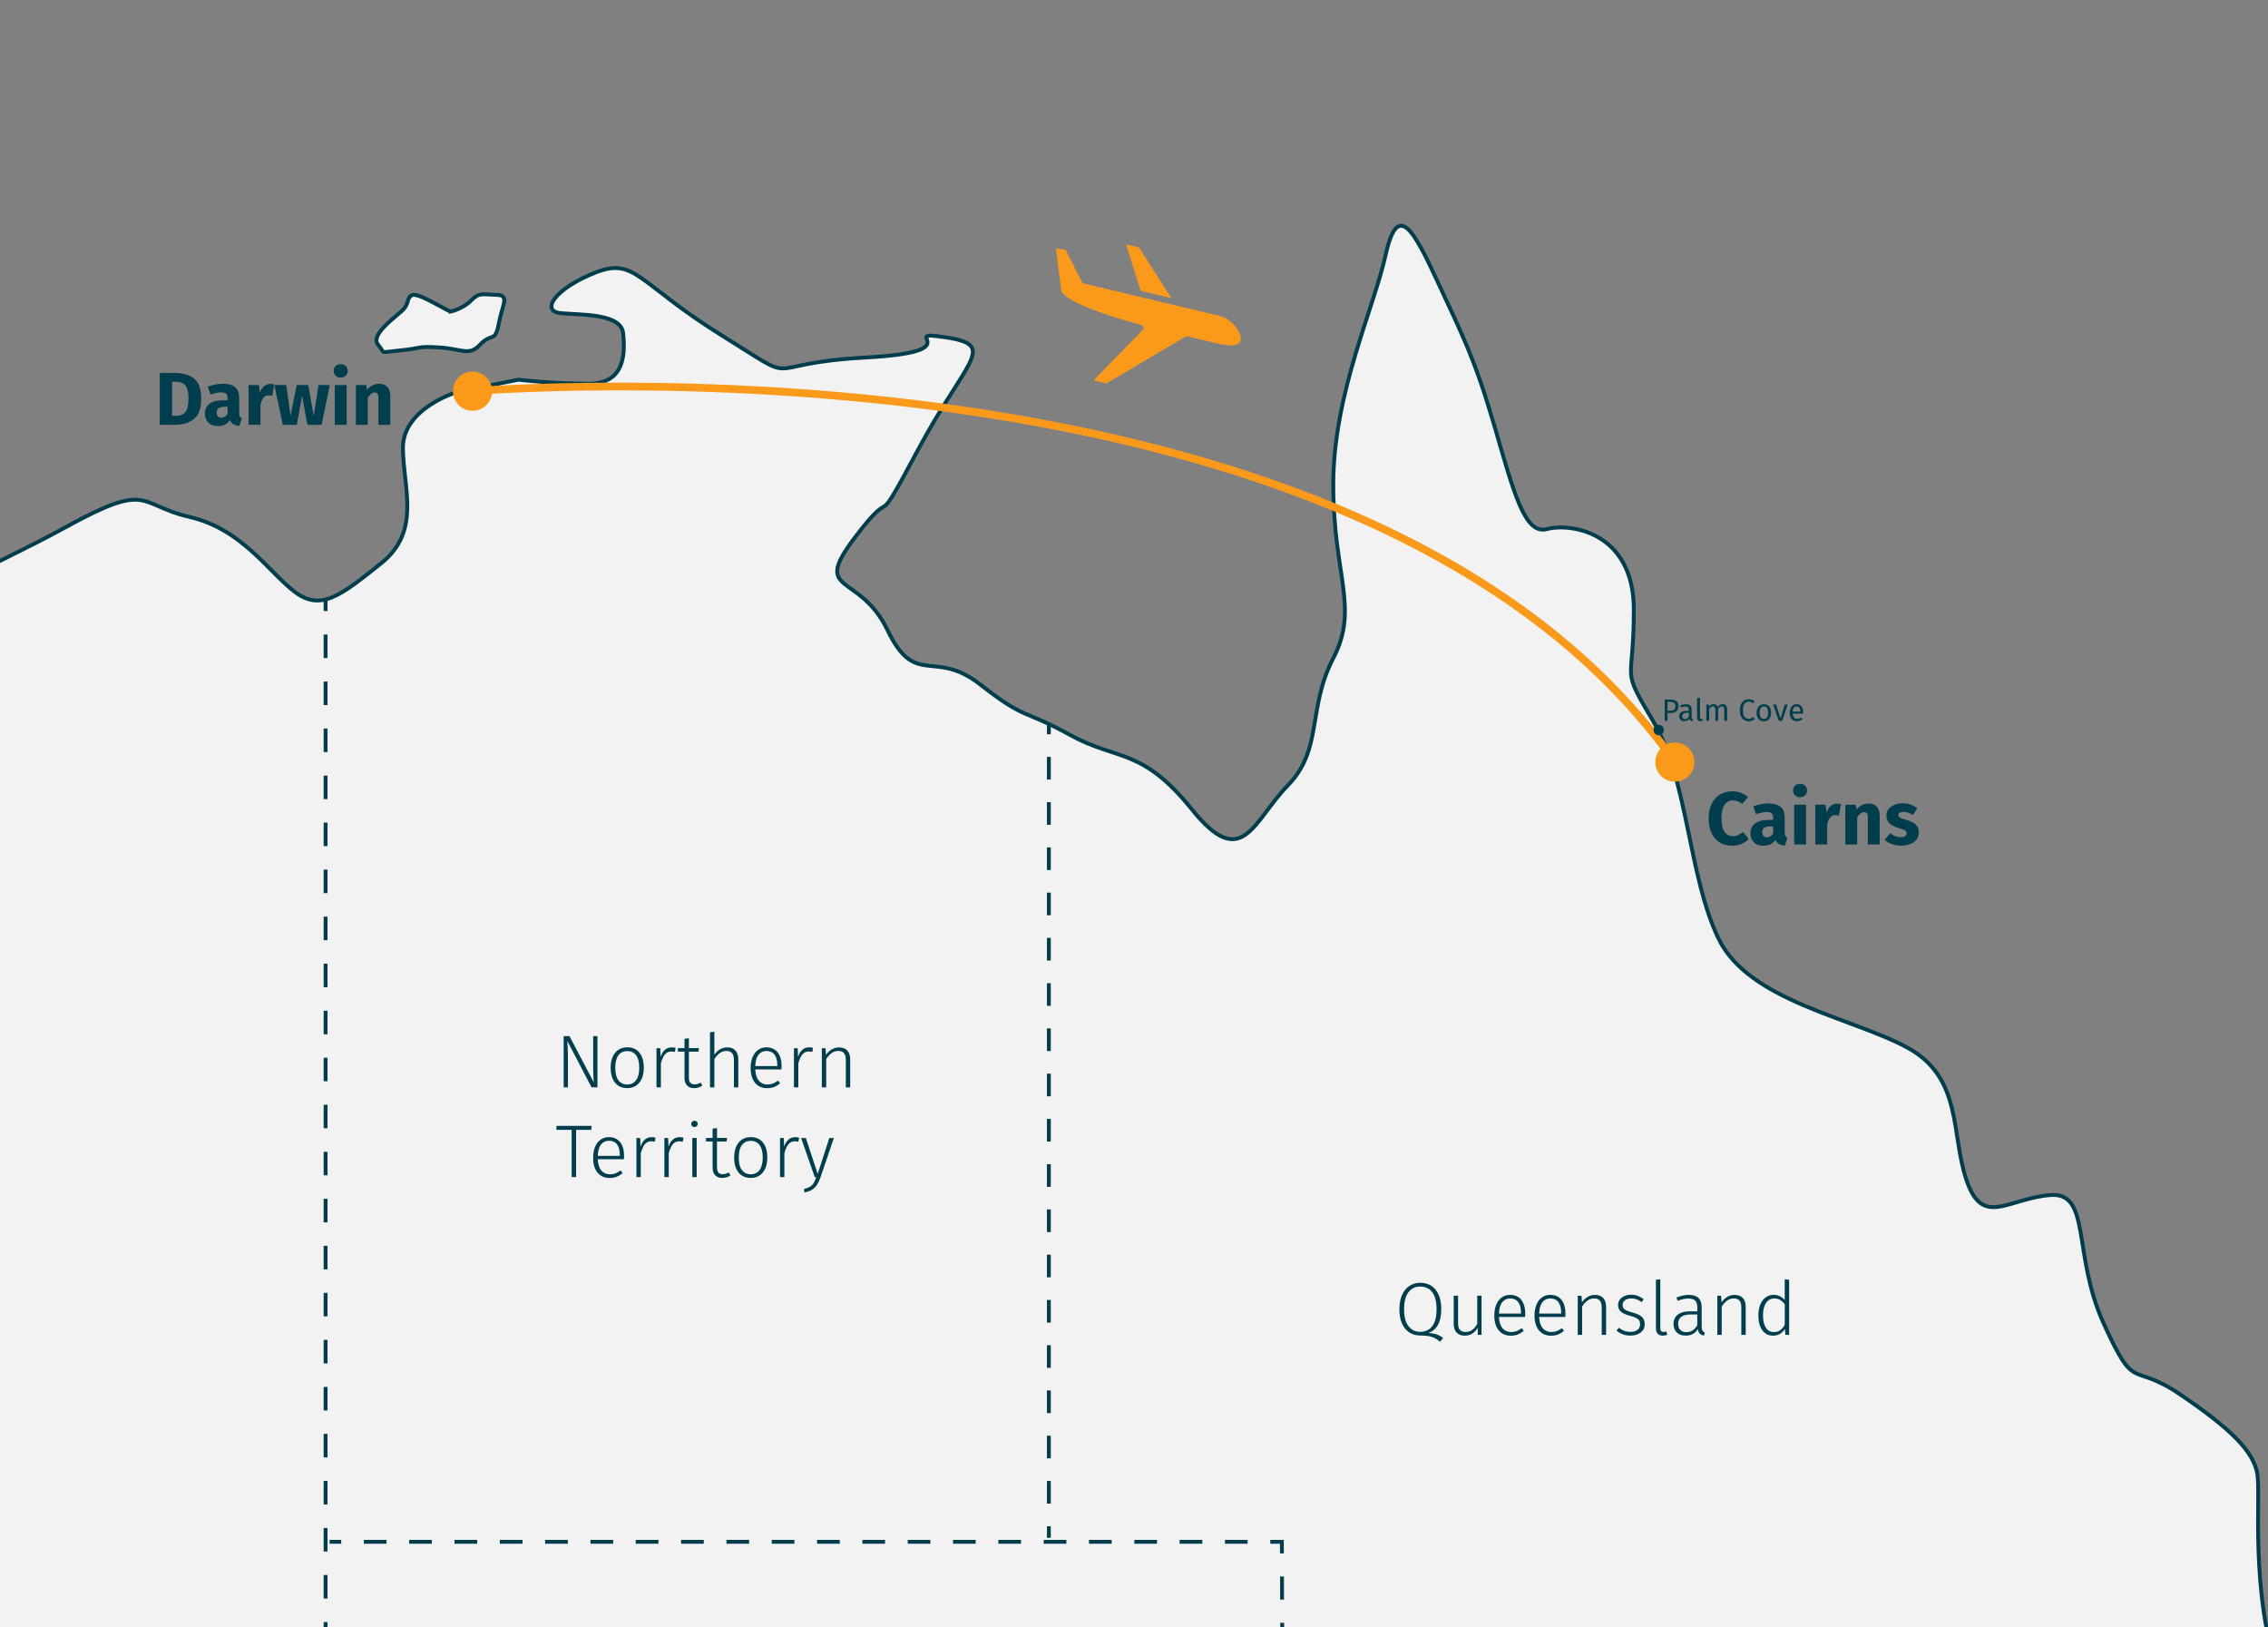 <?xml version="1.0" encoding="UTF-8"?>
<svg xmlns="http://www.w3.org/2000/svg" viewBox="0 0 587.29 421.27">
  <rect x="0" y="0" width="587.29" height="421.27" fill="#808080" stroke="none"/>
  <defs>
    <style>
      .cls-1, .cls-2 {
        fill: #fb991a;
      }

      .cls-2 {
        fill-rule: evenodd;
      }

      .cls-3 {
        fill: #f2f2f2;
        stroke: #003d4d;
        stroke-miterlimit: 10;
      }

      .cls-4 {
        fill: #003d4d;
      }
    </style>
  </defs>
  <g id="border_line_australia" data-name="border line australia">
    <path class="cls-3" d="M-204.07,579.72v22.73s8.62-4.7,23.51,7.05,36.83,9.4,49.37,0c12.54-9.4,16.46-25.86,60.34-23.51,43.88,2.35,53.29-14.11,65.04-24.29s21.94-10,50.15-16.36c28.21-6.36,61.91-28.02,86.2-17.19s13.32,11.01,30.56,17.19,36.58,11.66,49.64,37.52-2.62,37.86,9.92,34.6,14.89-29.9,24.29-33.82,14.11-27.43,20.37-20.37l6.27,7.05s0-3.13-7.05,20.77-2.35,27.71-11.75,39.52c-9.4,11.81-20.37,17.29-3.92,12.59,16.46-4.7,27.43-2.61,21.42-8.36s-3.92-9.93-2.09-16.98c1.83-7.05,1.5-13.32,3.75-14.63s11.92,10.71,8.26,17.76-12.28,11.75-1.57,11.49,13.32.52,17.76,4.96,15.41,9.14,15.15,21.42-8.87,10.45,0,20.64,18.02,22.2,40.48,23.77c22.46,1.57,17.76,10.45,30.3,8.88s9.19-15.67,25.23-12.54,17.89,19.85,29.25,18.28,20.48-29.78,45.43-30.3,40.1-2.65,40.1-21.7,2.76-31.66,11.57-50.17c8.81-18.51,9.33-39.41,25-54.56s28.21-47.02,31.35-67.92c3.13-20.9,7.84-35,0-58.51s-4.7-47.54-5.75-53.29-6.79-11.49-19.85-20.37-11.49,0-19.85-18.28c-8.36-18.28-3.13-34.4-14.11-33.39-10.97,1-17.24,8.3-21.42-3.71-4.18-12.01-.94-26.63-15.36-34.47s-41.06-12.02-48.9-28.21c-7.84-16.2-7.84-40.8-16.72-55.92s-5.22-8.86-5.22-29.23-16.72-22.46-22.46-20.9c-5.75,1.57-8.46-8.88-13.63-26.64-5.18-17.76-8.31-23.51-14.58-37.09-6.27-13.58-10.45-21.42-13.58-7.31-3.13,14.11-13.58,36.05-13.58,59.56s6.79,31.87,0,44.93c-6.79,13.06-2.61,23.51-11.75,32.91-9.14,9.4-11.75,22.46-24.82,6.27-13.06-16.2-19.3-12.54-31.59-19.33s-11.25-3.66-23.26-13.06c-12.02-9.4-16.72,1.04-24.03-14.11-7.31-15.15-19.85-8.88-8.36-24.03,11.49-15.15,3.66,1.04,16.2-22.46,12.54-23.51,20.9-27.17,7.31-29.26-13.58-2.09,7.84,3.66-20.9,5.22-28.73,1.57-15.33,7.84-37.18-5.75-21.85-13.58-22.37-20.37-32.82-16.2-10.45,4.18-14.11,9.93-8.88,10.45s15.67,0,16.2,5.22.52,13.06-8.88,13.06-18.28-1.04-18.28-1.04l-15.67,3.13s-14.3,4.18-14.2,14.63,4.8,21.42-5.65,29.78c-10.45,8.36-15.67,12.54-22.46,7.31-6.79-5.22-13.58-16.2-27.17-19.33-13.58-3.13-10.1-9.4-31.96,2.61-21.85,12.02-29.17,12.02-33.87,25.6-4.7,13.58-24.03,25.08-32.39,32.91s3.66,10.45-9.4,29.26c-13.06,18.81-4.7,38.66-38.14,41.79-33.44,3.13-25.6,9.93-48.59,12.02-22.99,2.09-12.54-10.97-30.3.52-17.76,11.49-30.82,16.2-33.96,25.08s-7.84,29.52-12.02,18.68c-4.18-10.84-2.09-28.08-7.31-18.15s-1.04,1.38-3.66,24.46-15.15,10.54-5.22,33.01c9.93,22.46,32.39,44.93,15.15,44.93s-24.55-16.2-24.55-16.2l-4.18,4.7s14.11,16.72,21.42,25.08c7.31,8.36,8.88,12.54,13.06,33.96,4.18,21.42,10.97,16.72,13.06,38.14,2.09,21.42,13.06,25.6,12.54,50.15-.52,24.55,5.22,26.64-12.8,37.35Z"/>
    <path class="cls-3" d="M116.73,80.64c-.98-.1-8.52-5.09-10.09-4.21-1.57.88-.39,2.16-2.74,4.21-2.35,2.06-8.03,6.27-5.98,8.62s-.2,2.03,5.68,1.46,4.3-1.16,10.23-.77,7.6,2.35,10.54-.78,3.82-.29,4.8-5.44,2.94-7.31-.69-7.4-4.38-.68-6.5,1.48-5.25,2.84-5.25,2.84Z"/>
  </g>
  <g id="border_line_region" data-name="border line region">
    <g>
      <g>
        <rect class="cls-4" x="83.81" y="155.18" width="1" height="3"/>
        <path class="cls-4" d="M84.81,523.4h-1v-6.09h1v6.09ZM84.81,511.22h-1v-6.09h1v6.09ZM84.81,499.05h-1v-6.09h1v6.09ZM84.81,486.88h-1v-6.09h1v6.09ZM84.81,474.7h-1v-6.09h1v6.09ZM84.81,462.53h-1v-6.09h1v6.09ZM84.81,450.35h-1v-6.09h1v6.09ZM84.81,438.18h-1v-6.09h1v6.09ZM84.81,426.01h-1v-6.09h1v6.09ZM84.81,413.83h-1v-6.09h1v6.09ZM84.81,401.66h-1v-6.09h1v6.09ZM84.81,389.48h-1v-6.09h1v6.09ZM84.81,377.31h-1v-6.09h1v6.09ZM84.81,365.14h-1v-6.09h1v6.09ZM84.81,352.96h-1v-6.09h1v6.09ZM84.81,340.79h-1v-6.09h1v6.09ZM84.81,328.62h-1v-6.09h1v6.09ZM84.81,316.44h-1v-6.09h1v6.09ZM84.81,304.27h-1v-6.09h1v6.09ZM84.81,292.09h-1v-6.09h1v6.09ZM84.81,279.92h-1v-6.09h1v6.09ZM84.81,267.75h-1v-6.09h1v6.09ZM84.81,255.57h-1v-6.09h1v6.09ZM84.81,243.4h-1v-6.09h1v6.09ZM84.81,231.22h-1v-6.09h1v6.09ZM84.81,219.05h-1v-6.09h1v6.09ZM84.81,206.88h-1v-6.09h1v6.09ZM84.81,194.7h-1v-6.09h1v6.09ZM84.81,182.53h-1v-6.09h1v6.09ZM84.81,170.36h-1v-6.09h1v6.09Z"/>
      </g>
      <g>
        <rect class="cls-4" x="271.1" y="187.09" width="1" height="3"/>
        <path class="cls-4" d="M272.1,389.26h-1v-5.86h1v5.86ZM272.1,377.54h-1v-5.86h1v5.86ZM272.1,365.83h-1v-5.86h1v5.86ZM272.1,354.11h-1v-5.86h1v5.86ZM272.1,342.4h-1v-5.86h1v5.86ZM272.1,330.68h-1v-5.86h1v5.86ZM272.1,318.96h-1v-5.86h1v5.86ZM272.1,307.25h-1v-5.86h1v5.86ZM272.1,295.53h-1v-5.86h1v5.86ZM272.1,283.82h-1v-5.86h1v5.86ZM272.1,272.1h-1v-5.86h1v5.86ZM272.1,260.39h-1v-5.86h1v5.86ZM272.1,248.67h-1v-5.86h1v5.86ZM272.1,236.95h-1v-5.86h1v5.86ZM272.1,225.24h-1v-5.86h1v5.86ZM272.1,213.52h-1v-5.86h1v5.86ZM272.1,201.81h-1v-5.86h1v5.86Z"/>
        <rect class="cls-4" x="271.1" y="395.12" width="1" height="3"/>
      </g>
      <g>
        <rect class="cls-4" x="85.36" y="398.65" width="3" height="1"/>
        <path class="cls-4" d="M323.07,399.65h-5.87v-1h5.87v1ZM311.33,399.65h-5.87v-1h5.87v1ZM299.6,399.65h-5.87v-1h5.87v1ZM287.86,399.65h-5.87v-1h5.87v1ZM276.13,399.65h-5.87v-1h5.87v1ZM264.39,399.65h-5.87v-1h5.87v1ZM252.65,399.65h-5.87v-1h5.87v1ZM240.92,399.65h-5.87v-1h5.87v1ZM229.18,399.65h-5.87v-1h5.87v1ZM217.45,399.65h-5.87v-1h5.87v1ZM205.71,399.65h-5.87v-1h5.87v1ZM193.98,399.65h-5.87v-1h5.87v1ZM182.24,399.65h-5.87v-1h5.87v1ZM170.5,399.65h-5.87v-1h5.87v1ZM158.77,399.65h-5.87v-1h5.87v1ZM147.03,399.65h-5.87v-1h5.87v1ZM135.3,399.65h-5.87v-1h5.87v1ZM123.56,399.65h-5.87v-1h5.87v1ZM111.83,399.65h-5.87v-1h5.87v1ZM100.09,399.65h-5.87v-1h5.87v1Z"/>
        <polygon class="cls-4" points="331.45 402.15 331.44 399.65 328.94 399.65 328.94 398.65 332.43 398.65 332.45 402.14 331.45 402.15"/>
        <path class="cls-4" d="M332.5,689.55l-.02-5.99h1s.02,5.98.02,5.98h-1ZM332.46,677.58l-.02-5.99h1s.02,5.98.02,5.98h-1ZM332.41,665.6l-.02-5.99h1s.02,5.98.02,5.98h-1ZM332.37,653.63l-.02-5.99h1s.02,5.98.02,5.98h-1ZM332.33,641.65l-.02-5.99h1s.02,5.98.02,5.98h-1ZM332.28,629.68l-.02-5.99h1s.02,5.98.02,5.98h-1ZM332.24,617.7l-.02-5.99h1s.02,5.98.02,5.98h-1ZM332.19,605.73l-.02-5.99h1s.02,5.98.02,5.98h-1ZM332.15,593.75l-.02-5.99h1s.02,5.98.02,5.98h-1ZM332.11,581.78l-.02-5.99h1s.02,5.98.02,5.98h-1ZM332.06,569.8l-.02-5.99h1s.02,5.98.02,5.98h-1ZM332.02,557.83l-.02-5.99h1s.02,5.98.02,5.98h-1ZM331.97,545.85l-.02-5.99h1s.02,5.98.02,5.98h-1ZM331.93,533.88l-.02-5.99h1s.02,5.98.02,5.98h-1ZM331.89,521.9l-.02-5.99h1s.02,5.98.02,5.98h-1ZM331.84,509.93l-.02-5.99h1s.02,5.98.02,5.98h-1ZM331.8,497.95l-.02-5.99h1s.02,5.98.02,5.98h-1ZM331.76,485.97l-.02-5.99h1s.02,5.98.02,5.98h-1ZM331.71,474l-.02-5.99h1s.02,5.98.02,5.98h-1ZM331.67,462.02l-.02-5.99h1s.02,5.98.02,5.98h-1ZM331.62,450.05l-.02-5.99h1s.02,5.98.02,5.98h-1ZM331.58,438.07l-.02-5.99h1s.02,5.98.02,5.98h-1ZM331.54,426.1l-.02-5.99h1s.02,5.98.02,5.98h-1ZM331.49,414.12l-.02-5.99h1s.02,5.98.02,5.98h-1Z"/>
      </g>
    </g>
  </g>
  <g id="region_name" data-name="region name">
    <g>
      <path class="cls-4" d="M154.71,281.49h-1.53l-6.27-11.99c.1,1.61.16,3.14.16,4.57v7.42h-1.11v-13.27h1.49l6.31,11.99c-.1-1.5-.16-2.81-.16-3.93v-8.06h1.11v13.27Z"/>
      <path class="cls-4" d="M165.57,272.53c.76.92,1.14,2.21,1.14,3.86s-.38,2.94-1.15,3.88c-.77.95-1.82,1.42-3.15,1.42s-2.4-.47-3.15-1.4-1.13-2.22-1.13-3.87c0-1.07.17-2.01.52-2.81.35-.8.85-1.41,1.49-1.84.65-.43,1.41-.64,2.29-.64,1.35,0,2.4.46,3.15,1.39ZM160.13,273.2c-.54.74-.81,1.81-.81,3.24s.27,2.48.81,3.22c.54.74,1.3,1.1,2.28,1.1s1.75-.37,2.3-1.1c.55-.74.82-1.82.82-3.25s-.27-2.48-.81-3.21c-.54-.73-1.3-1.09-2.3-1.09s-1.75.37-2.29,1.1Z"/>
      <path class="cls-4" d="M174.95,271.26l-.21,1.07c-.28-.08-.58-.12-.89-.12-.69,0-1.24.25-1.66.75-.42.5-.77,1.28-1.06,2.33v6.2h-1.13v-10.13h.97l.1,2.27c.27-.84.64-1.46,1.12-1.87.47-.41,1.06-.61,1.76-.61.4,0,.74.04,1.01.12Z"/>
      <path class="cls-4" d="M181.86,281.06c-.65.43-1.36.64-2.13.64s-1.38-.23-1.82-.69c-.44-.46-.66-1.12-.66-1.99v-6.76h-1.71v-.91h1.71v-2.42l1.13-.14v2.56h2.62l-.14.91h-2.48v6.7c0,.59.12,1.04.37,1.33.25.29.62.44,1.13.44s1.03-.15,1.55-.45l.45.77Z"/>
      <path class="cls-4" d="M190.44,271.97c.49.55.74,1.31.74,2.28v7.25h-1.13v-7.09c0-1.56-.64-2.34-1.92-2.34-.65,0-1.22.18-1.72.53-.5.35-.97.88-1.43,1.56v7.34h-1.13v-14.26l1.13-.14v5.95c.91-1.27,2.02-1.9,3.36-1.9.91,0,1.6.27,2.1.82Z"/>
      <path class="cls-4" d="M202.35,276.86h-6.77c.06,1.32.38,2.3.94,2.94.56.64,1.3.96,2.22.96.53,0,1-.08,1.41-.24.41-.16.85-.42,1.33-.77l.52.72c-.51.41-1.02.72-1.55.93-.53.21-1.12.31-1.77.31-1.35,0-2.4-.46-3.16-1.38-.76-.92-1.14-2.19-1.14-3.82,0-1.07.16-2.01.49-2.82.33-.81.8-1.43,1.42-1.88.61-.45,1.33-.67,2.14-.67,1.29,0,2.28.44,2.95,1.31.67.87,1.01,2.07,1.01,3.59,0,.28-.01.56-.04.81ZM201.28,275.7c0-1.14-.24-2.02-.71-2.66-.47-.64-1.17-.96-2.11-.96-.84,0-1.52.32-2.04.97-.52.65-.8,1.63-.85,2.94h5.7v-.29Z"/>
      <path class="cls-4" d="M210.54,271.26l-.21,1.07c-.29-.08-.58-.12-.89-.12-.69,0-1.24.25-1.66.75-.42.5-.77,1.28-1.06,2.33v6.2h-1.13v-10.13h.97l.1,2.27c.27-.84.64-1.46,1.12-1.87.47-.41,1.06-.61,1.76-.61.4,0,.74.04,1.01.12Z"/>
      <path class="cls-4" d="M219.42,271.96c.48.54.73,1.3.73,2.29v7.25h-1.13v-7.09c0-.81-.16-1.41-.49-1.78-.32-.37-.8-.56-1.44-.56s-1.22.18-1.72.53c-.5.35-.97.88-1.43,1.56v7.34h-1.13v-10.13h.97l.12,1.72c.41-.61.91-1.08,1.47-1.42.57-.34,1.21-.51,1.92-.51.92,0,1.62.27,2.11.81Z"/>
      <path class="cls-4" d="M153.22,291.47l-.14,1.03h-3.9v12.24h-1.15v-12.24h-3.94v-1.03h9.12Z"/>
      <path class="cls-4" d="M161.56,300.11h-6.77c.06,1.32.38,2.3.94,2.94.56.64,1.3.96,2.22.96.53,0,1-.08,1.41-.24.41-.16.85-.42,1.33-.77l.52.72c-.5.41-1.02.72-1.55.93-.53.21-1.12.31-1.77.31-1.35,0-2.4-.46-3.16-1.38-.76-.92-1.14-2.19-1.14-3.82,0-1.07.16-2.01.49-2.82.33-.81.8-1.43,1.42-1.88.61-.45,1.33-.67,2.14-.67,1.29,0,2.28.44,2.95,1.31.67.87,1.01,2.07,1.01,3.59,0,.28-.01.56-.04.81ZM160.5,298.94c0-1.14-.24-2.02-.71-2.66-.47-.64-1.17-.96-2.11-.96-.84,0-1.52.32-2.04.97-.52.65-.8,1.63-.85,2.94h5.71v-.29Z"/>
      <path class="cls-4" d="M169.75,294.51l-.21,1.07c-.28-.08-.58-.12-.89-.12-.69,0-1.24.25-1.66.75-.42.5-.77,1.28-1.06,2.33v6.2h-1.13v-10.13h.97l.1,2.27c.27-.84.64-1.46,1.12-1.87.47-.41,1.06-.61,1.76-.61.4,0,.74.04,1.01.12Z"/>
      <path class="cls-4" d="M176.99,294.51l-.21,1.07c-.28-.08-.58-.12-.89-.12-.69,0-1.24.25-1.66.75-.42.5-.77,1.28-1.06,2.33v6.2h-1.13v-10.13h.97l.1,2.27c.27-.84.64-1.46,1.12-1.87.47-.41,1.06-.61,1.76-.61.4,0,.74.04,1.01.12Z"/>
      <path class="cls-4" d="M180.44,290.38c.16.15.23.35.23.58s-.08.43-.23.58c-.16.16-.36.23-.62.23s-.45-.08-.6-.23-.23-.35-.23-.58.08-.43.23-.58.36-.23.6-.23c.26,0,.47.08.62.23ZM180.4,294.6v10.13h-1.13v-10.13h1.13Z"/>
      <path class="cls-4" d="M189.14,304.31c-.65.43-1.36.64-2.13.64s-1.38-.23-1.82-.69c-.44-.46-.66-1.12-.66-1.99v-6.76h-1.71v-.91h1.71v-2.42l1.13-.14v2.56h2.62l-.14.91h-2.48v6.7c0,.59.12,1.04.37,1.33.25.29.62.44,1.13.44s1.03-.15,1.55-.45l.45.77Z"/>
      <path class="cls-4" d="M197.55,295.78c.76.92,1.14,2.21,1.14,3.86s-.38,2.94-1.15,3.88c-.77.95-1.82,1.42-3.15,1.42s-2.4-.47-3.15-1.4-1.13-2.22-1.13-3.87c0-1.07.17-2.01.52-2.81.35-.8.85-1.41,1.49-1.84.65-.43,1.41-.64,2.29-.64,1.35,0,2.4.46,3.15,1.39ZM192.11,296.44c-.54.74-.81,1.81-.81,3.24s.27,2.48.81,3.22c.54.74,1.3,1.1,2.28,1.1s1.75-.37,2.3-1.1c.55-.74.82-1.82.82-3.25s-.27-2.48-.81-3.21c-.54-.73-1.3-1.09-2.3-1.09s-1.75.37-2.29,1.1Z"/>
      <path class="cls-4" d="M206.93,294.51l-.21,1.07c-.29-.08-.58-.12-.89-.12-.69,0-1.24.25-1.66.75-.42.5-.77,1.28-1.06,2.33v6.2h-1.12v-10.13h.97l.1,2.27c.27-.84.64-1.46,1.12-1.87.47-.41,1.06-.61,1.76-.61.4,0,.74.04,1.01.12Z"/>
      <path class="cls-4" d="M212.46,304.78c-.27.79-.57,1.43-.89,1.94-.32.5-.74.92-1.26,1.25-.52.33-1.18.57-2,.73l-.12-.87c.67-.17,1.2-.38,1.58-.62.38-.25.69-.55.91-.92.23-.37.46-.88.69-1.54h-.39l-3.53-10.13h1.22l3.07,9.3,3.01-9.3h1.18l-3.47,10.17Z"/>
    </g>
    <g>
      <path class="cls-4" d="M371.94,345.44c.65.21,1.23.53,1.74.94l-.78.99c-.7-.62-1.42-1.05-2.17-1.28s-1.73-.35-2.95-.35c-1.07,0-2.02-.26-2.83-.78-.81-.52-1.45-1.29-1.9-2.31s-.68-2.24-.68-3.69.23-2.67.68-3.7c.45-1.03,1.09-1.82,1.91-2.36s1.76-.81,2.82-.81,2.04.26,2.85.78c.81.52,1.45,1.3,1.9,2.33.45,1.03.68,2.28.68,3.74,0,3.29-1.12,5.35-3.36,6.16.74.01,1.43.13,2.09.34ZM364.72,343.32c.76.98,1.78,1.47,3.06,1.47s2.37-.49,3.1-1.46c.74-.97,1.11-2.44,1.11-4.39s-.37-3.43-1.12-4.41c-.74-.98-1.78-1.46-3.09-1.46s-2.32.49-3.07,1.48c-.75.99-1.13,2.46-1.13,4.41s.38,3.38,1.14,4.36Z"/>
      <path class="cls-4" d="M383.65,345.57h-.97l-.06-1.8c-.8,1.34-1.91,2.01-3.32,2.01-.92,0-1.63-.27-2.12-.8-.5-.54-.75-1.3-.75-2.3v-7.25h1.13v7.13c0,.79.16,1.37.49,1.73s.83.55,1.5.55c1.18,0,2.17-.69,2.97-2.07v-7.34h1.12v10.13Z"/>
      <path class="cls-4" d="M394.92,340.94h-6.77c.06,1.32.38,2.3.94,2.94.56.64,1.3.96,2.22.96.53,0,1-.08,1.41-.24.41-.16.85-.42,1.33-.77l.52.72c-.5.41-1.02.72-1.55.93-.53.21-1.12.31-1.77.31-1.35,0-2.4-.46-3.16-1.38-.76-.92-1.14-2.19-1.14-3.82,0-1.07.17-2.01.49-2.82.33-.81.8-1.43,1.42-1.88.61-.45,1.33-.67,2.14-.67,1.29,0,2.28.44,2.95,1.31.67.87,1.01,2.07,1.01,3.59,0,.28-.01.56-.04.81ZM393.86,339.77c0-1.14-.24-2.02-.71-2.66-.47-.64-1.17-.96-2.11-.96-.84,0-1.52.32-2.04.97-.52.65-.8,1.63-.85,2.94h5.71v-.29Z"/>
      <path class="cls-4" d="M405.33,340.94h-6.77c.06,1.32.38,2.3.94,2.94.56.64,1.3.96,2.22.96.53,0,1-.08,1.41-.24.41-.16.85-.42,1.33-.77l.52.72c-.5.41-1.02.72-1.55.93-.53.21-1.12.31-1.77.31-1.35,0-2.4-.46-3.16-1.38-.76-.92-1.14-2.19-1.14-3.82,0-1.07.17-2.01.49-2.82.33-.81.8-1.43,1.42-1.88.61-.45,1.33-.67,2.14-.67,1.29,0,2.28.44,2.95,1.31.67.87,1.01,2.07,1.01,3.59,0,.28-.01.56-.04.81ZM404.26,339.77c0-1.14-.24-2.02-.71-2.66-.47-.64-1.17-.96-2.11-.96-.84,0-1.52.32-2.04.97-.52.65-.8,1.63-.85,2.94h5.71v-.29Z"/>
      <path class="cls-4" d="M415.16,336.03c.48.54.73,1.3.73,2.29v7.25h-1.13v-7.09c0-.81-.16-1.41-.49-1.78-.32-.37-.8-.56-1.44-.56s-1.22.18-1.72.53c-.5.35-.97.88-1.43,1.56v7.34h-1.13v-10.13h.97l.12,1.72c.41-.61.91-1.08,1.47-1.42.57-.34,1.21-.51,1.92-.51.92,0,1.62.27,2.11.81Z"/>
      <path class="cls-4" d="M424.11,335.5c.52.19,1.02.47,1.51.84l-.52.74c-.47-.32-.91-.56-1.32-.71-.42-.15-.87-.22-1.36-.22-.67,0-1.22.16-1.63.46-.41.31-.62.72-.62,1.24s.18.87.53,1.14c.36.27,1,.53,1.93.77,1.15.3,1.98.67,2.49,1.12.51.45.77,1.1.77,1.94,0,.9-.35,1.62-1.05,2.15-.7.53-1.57.79-2.62.79-.78,0-1.46-.11-2.04-.34-.58-.23-1.11-.55-1.59-.96l.62-.72c.45.36.92.63,1.39.8.47.17,1.01.26,1.6.26.75,0,1.36-.17,1.81-.51s.69-.82.69-1.42c0-.41-.08-.75-.23-1.01-.16-.26-.42-.48-.8-.67s-.92-.38-1.65-.57c-1.07-.28-1.85-.64-2.32-1.07-.47-.43-.71-.99-.71-1.71,0-.5.15-.96.45-1.37s.7-.72,1.21-.95c.51-.23,1.08-.34,1.72-.34s1.21.09,1.73.28Z"/>
      <path class="cls-4" d="M429.28,345.3c-.32-.32-.48-.8-.48-1.43v-12.55l1.13-.14v12.65c0,.66.27.99.81.99.27,0,.5-.05.7-.14l.31.83c-.36.18-.75.27-1.16.27-.56,0-.99-.16-1.31-.48Z"/>
      <path class="cls-4" d="M440.83,344.46c.14.23.35.41.65.52l-.25.79c-.46-.09-.82-.26-1.08-.52-.25-.26-.42-.65-.5-1.18-.7,1.14-1.75,1.7-3.16,1.7-.97,0-1.74-.27-2.3-.82-.56-.55-.84-1.28-.84-2.2,0-1.05.37-1.85,1.12-2.42.74-.57,1.78-.85,3.1-.85h1.94v-.99c0-.81-.18-1.4-.54-1.77-.36-.37-.96-.55-1.8-.55-.78,0-1.7.19-2.76.58l-.29-.85c1.14-.45,2.21-.68,3.2-.68,2.21,0,3.32,1.07,3.32,3.22v4.88c0,.53.07.91.2,1.14ZM439.5,343.09v-2.79h-1.77c-1.04,0-1.82.2-2.37.6-.54.4-.81,1-.81,1.8,0,.7.19,1.23.56,1.61.38.38.9.56,1.57.56,1.22,0,2.15-.59,2.81-1.78Z"/>
      <path class="cls-4" d="M451.31,336.03c.48.54.73,1.3.73,2.29v7.25h-1.13v-7.09c0-.81-.16-1.41-.49-1.78-.32-.37-.8-.56-1.44-.56s-1.22.18-1.72.53c-.5.35-.97.88-1.43,1.56v7.34h-1.13v-10.13h.97l.12,1.72c.41-.61.91-1.08,1.47-1.42.57-.34,1.21-.51,1.92-.51.92,0,1.62.27,2.11.81Z"/>
      <path class="cls-4" d="M463.29,331.31v14.26h-.97l-.14-1.55c-.7,1.18-1.71,1.76-3.05,1.76-1.18,0-2.11-.47-2.79-1.4-.68-.94-1.02-2.21-1.02-3.83,0-1.05.16-1.97.48-2.77.32-.8.78-1.43,1.38-1.88.6-.45,1.31-.68,2.12-.68,1.15,0,2.1.46,2.85,1.38v-5.42l1.12.14ZM460.95,344.38c.45-.31.85-.78,1.21-1.41v-5.29c-.72-1.02-1.61-1.53-2.66-1.53-.92,0-1.65.38-2.18,1.14-.54.76-.8,1.84-.79,3.24,0,1.4.25,2.46.74,3.21.49.74,1.17,1.11,2.04,1.11.65,0,1.19-.15,1.64-.46Z"/>
    </g>
  </g>
  <g id="name_city" data-name="name city">
    <circle class="cls-1" cx="433.7" cy="197.29" r="5.07"/>
    <g>
      <path class="cls-4" d="M50.19,97.97c1.27.95,1.91,2.69,1.91,5.22s-.62,4.25-1.86,5.26c-1.24,1.01-2.85,1.52-4.83,1.52h-4.04v-13.43h3.75c2.11,0,3.8.47,5.07,1.42ZM44.55,98.85v8.81h1.05c1.05,0,1.84-.33,2.39-.98.54-.65.82-1.82.82-3.5,0-1.15-.14-2.04-.41-2.67s-.64-1.07-1.11-1.31c-.47-.24-1.04-.36-1.73-.36h-1.01Z"/>
      <path class="cls-4" d="M62.1,107.84c.11.18.29.32.53.41l-.64,2c-.63-.05-1.15-.19-1.55-.42-.4-.23-.71-.58-.93-1.08-.67,1.03-1.71,1.55-3.11,1.55-1.02,0-1.84-.3-2.44-.89s-.91-1.37-.91-2.33c0-1.12.41-1.98,1.24-2.58.83-.59,2.02-.89,3.59-.89h1.05v-.45c0-.61-.13-1.02-.39-1.25-.26-.23-.71-.34-1.36-.34-.34,0-.74.05-1.22.15s-.97.23-1.47.4l-.7-2.02c.65-.25,1.31-.43,1.99-.56.68-.13,1.31-.19,1.89-.19,1.47,0,2.55.3,3.24.91.69.61,1.03,1.52,1.03,2.73v3.99c0,.39.05.67.17.85ZM58.93,107.13v-1.82h-.76c-.7,0-1.22.12-1.56.37s-.51.63-.51,1.14c0,.41.11.73.32.96.21.23.51.34.88.34.7,0,1.24-.33,1.63-.99Z"/>
      <path class="cls-4" d="M71,99.53l-.49,2.96c-.39-.09-.7-.13-.93-.13-.61,0-1.07.21-1.39.63-.32.42-.57,1.05-.75,1.89v5.09h-3.07v-10.29h2.68l.25,2c.23-.71.58-1.27,1.06-1.68.47-.41,1-.61,1.6-.61.38,0,.72.05,1.03.14Z"/>
      <path class="cls-4" d="M85.4,99.69l-2.13,10.29h-3.67l-1.38-7.56-1.36,7.56h-3.63l-2.19-10.29h3.11l1.07,8,1.61-8h2.99l1.42,8,1.24-8h2.93Z"/>
      <path class="cls-4" d="M89.52,94.76c.34.33.51.75.51,1.25s-.17.92-.51,1.25-.78.49-1.31.49-.96-.17-1.3-.49c-.34-.33-.5-.75-.5-1.25s.17-.92.5-1.25c.34-.33.77-.49,1.3-.49s.97.17,1.31.49ZM89.76,99.69v10.29h-3.07v-10.29h3.07Z"/>
      <path class="cls-4" d="M100.3,100.17c.5.54.76,1.3.76,2.29v7.52h-3.07v-6.99c0-.52-.08-.87-.24-1.08-.16-.2-.4-.3-.73-.3-.62,0-1.22.45-1.79,1.34v7.03h-3.07v-10.29h2.68l.21,1.22c.44-.52.92-.9,1.43-1.16.51-.26,1.08-.39,1.72-.39.89,0,1.59.27,2.1.81Z"/>
    </g>
    <g>
      <path class="cls-4" d="M450.79,205.23c.65.25,1.27.61,1.85,1.1l-1.51,1.8c-.4-.31-.8-.54-1.18-.7-.39-.15-.8-.23-1.24-.23-.91,0-1.62.38-2.14,1.14s-.79,1.94-.79,3.53.26,2.72.79,3.48c.52.76,1.25,1.13,2.18,1.13.49,0,.94-.09,1.34-.28.4-.19.83-.46,1.3-.8l1.42,1.82c-.5.5-1.12.92-1.83,1.24-.72.32-1.51.48-2.38.48-1.24,0-2.32-.27-3.24-.81-.92-.54-1.63-1.35-2.14-2.41s-.77-2.35-.77-3.85.26-2.72.79-3.78,1.25-1.86,2.17-2.41,1.98-.82,3.15-.82c.84,0,1.59.12,2.24.37Z"/>
      <path class="cls-4" d="M462.32,216.49c.11.18.29.32.53.41l-.64,2c-.63-.05-1.15-.19-1.55-.42-.4-.23-.71-.58-.93-1.08-.67,1.03-1.71,1.55-3.11,1.55-1.02,0-1.84-.3-2.44-.89s-.91-1.37-.91-2.33c0-1.12.41-1.98,1.24-2.58.83-.59,2.02-.89,3.59-.89h1.05v-.45c0-.61-.13-1.02-.39-1.25-.26-.23-.71-.34-1.36-.34-.34,0-.74.05-1.22.15s-.97.23-1.48.4l-.7-2.02c.65-.25,1.31-.43,1.99-.56s1.31-.19,1.89-.19c1.47,0,2.55.3,3.24.91.69.61,1.03,1.52,1.03,2.73v3.99c0,.39.05.67.17.85ZM459.15,215.77v-1.82h-.76c-.7,0-1.22.12-1.56.37s-.51.63-.51,1.14c0,.41.11.73.32.96.21.23.51.34.88.34.7,0,1.24-.33,1.63-.99Z"/>
      <path class="cls-4" d="M467.42,203.4c.34.33.51.75.51,1.25s-.17.92-.51,1.25-.78.49-1.31.49-.96-.17-1.3-.49c-.34-.33-.5-.75-.5-1.25s.17-.92.5-1.25c.34-.33.77-.49,1.3-.49s.97.17,1.31.49ZM467.67,208.33v10.29h-3.07v-10.29h3.07Z"/>
      <path class="cls-4" d="M476.69,208.18l-.49,2.96c-.39-.09-.7-.13-.93-.13-.61,0-1.07.21-1.39.63-.32.42-.57,1.05-.75,1.89v5.09h-3.07v-10.29h2.68l.25,2c.23-.71.58-1.27,1.06-1.68.47-.41,1-.61,1.6-.61.38,0,.72.05,1.03.14Z"/>
      <path class="cls-4" d="M485.98,208.82c.5.54.76,1.3.76,2.29v7.52h-3.07v-6.99c0-.52-.08-.87-.24-1.08-.16-.2-.4-.3-.73-.3-.62,0-1.22.45-1.79,1.34v7.03h-3.07v-10.29h2.68l.21,1.22c.44-.52.92-.9,1.43-1.16.51-.26,1.08-.39,1.72-.39.89,0,1.59.27,2.1.81Z"/>
      <path class="cls-4" d="M494.76,208.33c.65.22,1.22.53,1.71.93l-1.13,1.72c-.84-.53-1.69-.79-2.54-.79-.4,0-.71.07-.92.2-.21.14-.32.33-.32.57,0,.19.05.35.15.47.1.12.29.25.59.38.3.13.76.28,1.38.46,1.07.31,1.87.71,2.4,1.21.52.5.79,1.18.79,2.06,0,.7-.2,1.3-.6,1.81-.4.51-.95.9-1.65,1.17-.7.27-1.47.41-2.33.41s-1.67-.14-2.42-.41c-.74-.27-1.38-.65-1.89-1.12l1.49-1.67c.87.67,1.78,1.01,2.74,1.01.47,0,.83-.08,1.1-.25.26-.17.4-.41.4-.72,0-.25-.05-.44-.16-.58-.1-.14-.3-.27-.6-.4s-.77-.27-1.42-.46c-1.02-.3-1.79-.71-2.29-1.24s-.76-1.19-.76-1.98c0-.59.17-1.13.51-1.6s.83-.85,1.48-1.12c.64-.28,1.38-.42,2.22-.42.74,0,1.43.11,2.08.33Z"/>
    </g>
    <g>
      <path class="cls-4" d="M434.09,181.53c.37.29.56.71.56,1.28,0,.6-.2,1.05-.58,1.34-.39.29-.91.44-1.55.44h-.7v2.02h-.76v-5.51h1.45c.68,0,1.21.14,1.59.43ZM433.49,183.74c.23-.17.35-.48.35-.92,0-.39-.12-.68-.35-.86s-.56-.26-1-.26h-.68v2.3h.67c.44,0,.78-.08,1.01-.26Z"/>
      <path class="cls-4" d="M438.16,186.01c.06.08.15.14.26.19l-.17.51c-.22-.03-.4-.09-.53-.18-.13-.1-.23-.25-.3-.45-.28.42-.7.63-1.26.63-.42,0-.75-.12-.99-.35s-.36-.54-.36-.92c0-.45.16-.79.48-1.03s.78-.36,1.37-.36h.65v-.31c0-.3-.07-.51-.22-.64-.14-.13-.37-.19-.67-.19s-.69.07-1.14.22l-.18-.54c.52-.19,1.01-.29,1.46-.29.5,0,.87.12,1.11.36.25.24.37.59.37,1.04v1.93c0,.17.03.3.09.38ZM437.33,185.51v-.97h-.55c-.78,0-1.17.29-1.17.86,0,.25.06.44.18.57.12.13.3.19.54.19.42,0,.75-.22.99-.66Z"/>
      <path class="cls-4" d="M439.7,186.47c-.16-.16-.24-.39-.24-.68v-5.08l.74-.09v5.15c0,.12.02.2.06.26.04.05.11.08.2.08.1,0,.19-.02.27-.05l.19.51c-.18.1-.37.14-.58.14-.27,0-.49-.08-.65-.24Z"/>
      <path class="cls-4" d="M446.92,182.65c.21.23.31.54.31.94v3.02h-.74v-2.92c0-.54-.2-.82-.59-.82-.21,0-.38.06-.53.18s-.3.31-.46.56v2.99h-.74v-2.92c0-.54-.2-.82-.59-.82-.21,0-.39.06-.54.18-.14.12-.3.31-.46.56v2.99h-.74v-4.22h.63l.06.62c.31-.47.72-.71,1.22-.71.26,0,.48.07.67.2.18.13.32.32.4.56.17-.25.35-.43.55-.56s.44-.2.71-.2c.35,0,.62.12.83.35Z"/>
      <path class="cls-4" d="M453.65,181.14c.23.09.46.22.69.42l-.42.49c-.34-.27-.69-.41-1.07-.41-.46,0-.83.18-1.11.53-.28.35-.42.92-.42,1.7s.14,1.32.42,1.68c.28.36.65.54,1.11.54.24,0,.44-.04.62-.12.18-.08.36-.19.56-.34l.38.48c-.17.18-.39.32-.66.44-.27.12-.57.18-.92.18-.45,0-.85-.11-1.2-.33-.35-.22-.62-.55-.82-.98-.2-.43-.29-.95-.29-1.55s.1-1.12.3-1.55c.2-.43.48-.75.83-.97.35-.22.73-.33,1.16-.33.33,0,.61.04.84.13Z"/>
      <path class="cls-4" d="M458.14,182.9c.33.39.49.93.49,1.61,0,.44-.07.82-.22,1.16-.15.33-.37.59-.65.78-.28.18-.62.28-1.01.28-.59,0-1.05-.2-1.39-.59-.33-.39-.5-.93-.5-1.61,0-.44.07-.82.22-1.16.15-.33.37-.59.65-.78.28-.18.62-.28,1.02-.28.59,0,1.05.2,1.38.59ZM455.66,184.51c0,1.07.36,1.61,1.09,1.61s1.09-.54,1.09-1.62-.36-1.61-1.08-1.61-1.1.54-1.1,1.62Z"/>
      <path class="cls-4" d="M462.92,182.4l-1.43,4.22h-.89l-1.46-4.22h.8l1.11,3.56,1.1-3.56h.78Z"/>
      <path class="cls-4" d="M466.9,184.76h-2.69c.03.46.15.81.35,1.02s.46.33.79.33c.2,0,.39-.03.56-.09s.35-.15.54-.28l.32.44c-.45.35-.94.53-1.47.53-.59,0-1.05-.19-1.38-.58-.33-.38-.49-.91-.49-1.58,0-.44.07-.83.21-1.16.14-.34.34-.6.61-.8.26-.19.58-.29.93-.29.56,0,.99.18,1.29.55.3.37.45.88.45,1.53,0,.12,0,.25-.02.38ZM466.19,184.17c0-.42-.08-.73-.25-.95-.17-.22-.41-.33-.75-.33-.6,0-.93.44-.99,1.33h1.98v-.05Z"/>
    </g>
    <circle class="cls-1" cx="122.35" cy="101.27" r="5.07"/>
    <path class="cls-1" d="M432.88,197.87c-18.44-26.2-46.2-47.53-82.51-63.4-29.11-12.72-63.74-21.98-102.93-27.52-66.79-9.44-124.42-4.72-125-4.68l-.17-1.99c.58-.05,58.4-4.78,125.41,4.68,39.38,5.56,74.2,14.87,103.48,27.66,36.67,16.02,64.71,37.58,83.37,64.09l-1.64,1.15Z"/>
    <circle class="cls-4" cx="429.52" cy="188.99" r="1.35"/>
    <path class="cls-2" d="M273.44,64.55l1.36,10.5s0,0,0,0c.6,3.55,17.07,8.13,20.69,9.08h0c.42.1.69.52.59.95-.03.14-.1.27-.2.37l-12.44,12.74c-.09.09-.09.23,0,.32.03.03.07.05.1.06l2.87.68c.06.01.12,0,.17-.03l20.33-12.01s0,0,.01,0c.18-.12.41-.17.63-.11l8.03,1.91c2.85.68,4.48.49,5.24-.15.75-.64.5-1.77.17-2.56-.8-1.93-2.91-3.98-5.21-4.53l-35.12-8.37c-.23-.05-.41-.2-.52-.41l-4.13-8.18c-.03-.06-.09-.11-.16-.12l-2.16-.38c-.12-.02-.24.06-.26.18,0,.02,0,.04,0,.07h0ZM303.31,77.16l-7.82-1.86c-.08-.02-.14-.08-.16-.15l-3.63-11.53c-.04-.12.03-.24.15-.28.04-.01.08-.01.12,0l2.87.68c.06.01.11.05.14.1l8.34,13.05Z"/>
  </g>
</svg>